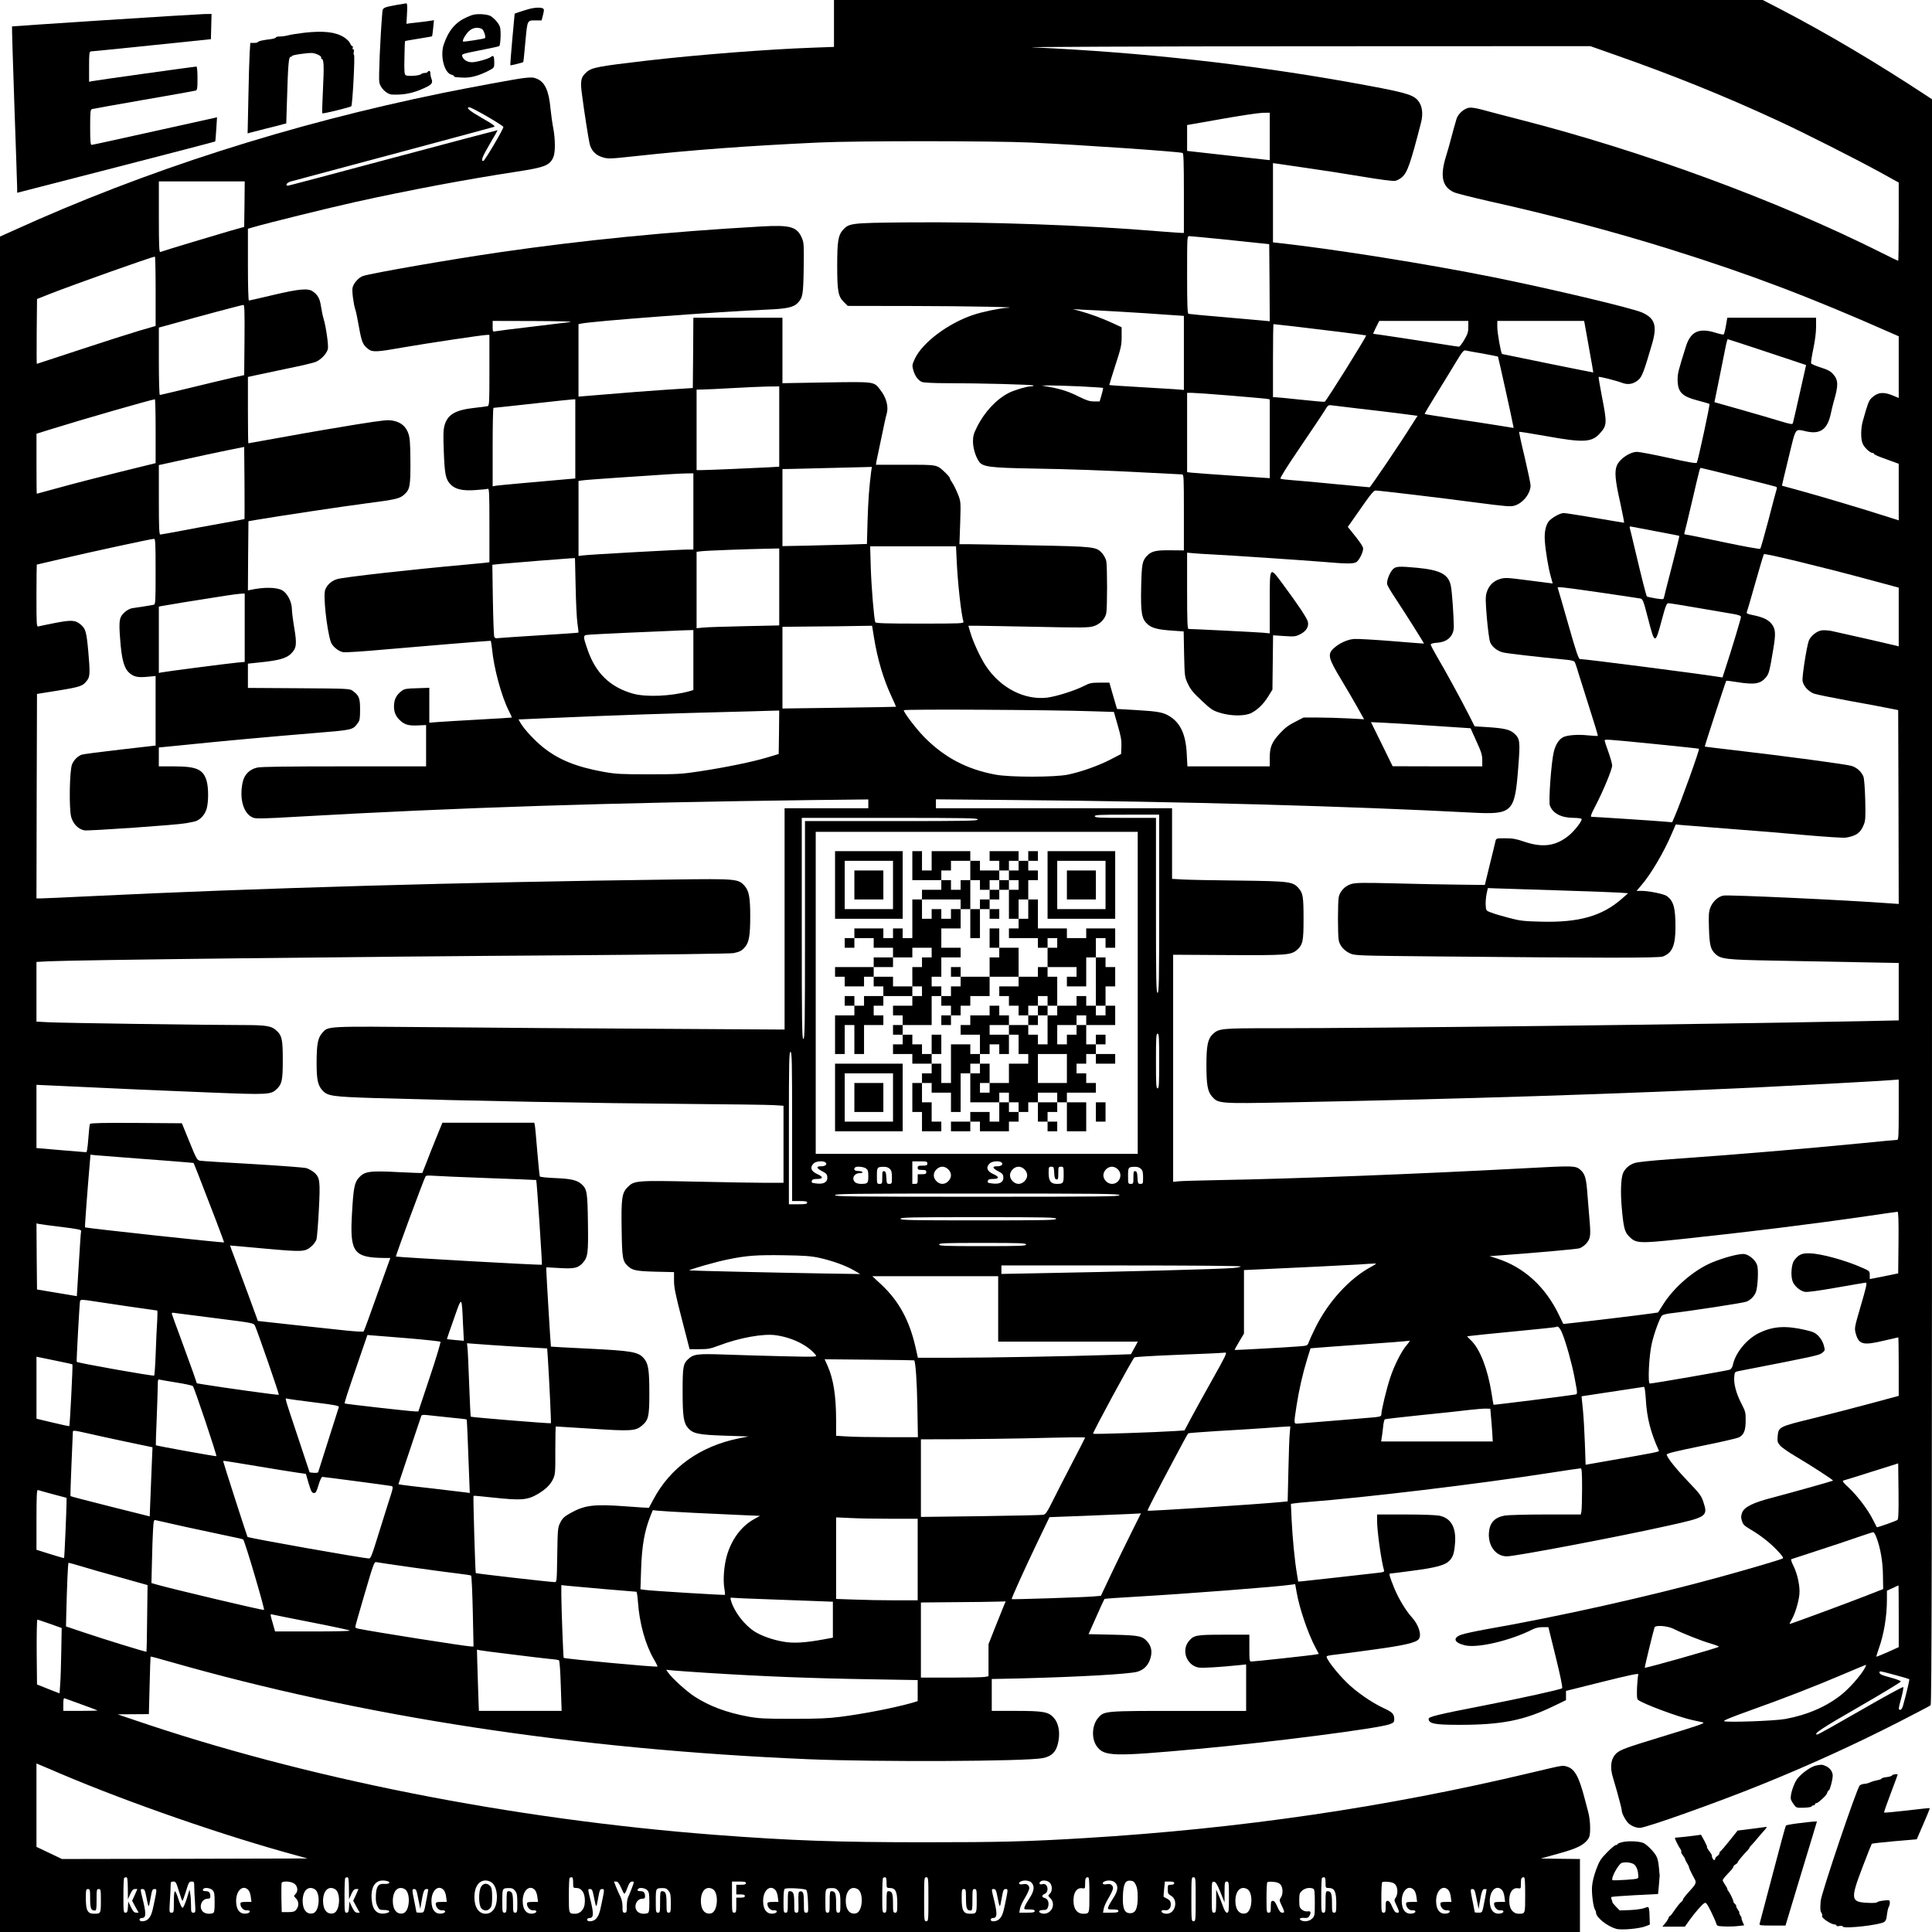 <?xml version="1.0" encoding="UTF-8"?>
<!DOCTYPE svg  PUBLIC '-//W3C//DTD SVG 20010904//EN'  'http://www.w3.org/TR/2001/REC-SVG-20010904/DTD/svg10.dtd'>
<svg width="1800pt" height="1800pt" version="1.0" viewBox="0 0 1800 1800" xmlns="http://www.w3.org/2000/svg">
<g transform="translate(0 1800) scale(.1 -.1)">
<path d="m7770 17782v-219l-192-7c-426-15-1077-66-1553-121-454-53-512-64-560-107-54-47-61-82-41-222 22-167 56-381 68-439 14-68 56-113 124-133 51-15 68-14 292 10 549 60 1055 97 1717 128 358 17 1614 16 1975 0 478-22 1375-84 1418-97 9-3 12-87 12-375v-370h-23c-12 0-101 7-197 14-703 59-1614 91-2370 84-518-5-530-7-589-73-42-48-51-108-51-330 0-236 9-286 60-337l38-38 613-1c519-1 1018-11 872-17-66-3-231-37-316-66-233-78-470-256-542-405-27-58-28-65-17-107 16-58 47-100 85-114 17-5 111-10 211-10 328 0 826-13 826-22 0-4-13-8-29-8-35 0-152-35-201-60-117-59-229-180-298-319-31-62-37-85-37-136 1-62 24-139 57-186 33-48 102-57 483-64 366-6 681-17 1114-40 151-8 283-15 293-15 17 0 18-18 18-354v-354l-122 1c-137 2-180-8-221-51-45-47-50-75-55-294-5-242 5-296 62-346 41-35 97-49 235-58l99-7 4-211c5-209 5-212 35-276 24-52 48-83 127-156 87-82 104-94 169-114 104-33 235-34 297-2 61 32 114 85 158 157l37 60 6 506 103-7c94-6 107-5 148 16 56 27 82 69 74 114-6 34-90 159-238 359-121 162-118 167-118-178v-286l-62 6c-52 5-655 35-695 35-10 0-13 78-13 356v355l53-5c28-3 106-8 172-11 181-9 846-54 1045-70 209-18 271-19 304-4 25 12 66 90 66 128 0 19-31 64-108 159l-35 43 44 62c24 35 78 111 119 170 53 75 81 107 95 107 34 0 606-68 937-112 276-36 322-40 358-29 79 23 149 112 150 188 0 17-25 136-55 264-31 127-54 234-51 236 2 2 120-17 262-42 339-61 417-57 493 31 63 71 64 93 16 338-19 99-33 182-31 184 6 6 161-33 216-54 58-22 109-13 155 27 34 30 53 81 128 339 48 166 25 235-93 288-94 42-858 223-1395 331-607 122-1475 260-1982 316l-63 7v369 369l38-5c20-3 147-21 282-41 135-19 367-55 515-80 162-27 283-43 303-39 18 3 47 19 65 35 49 43 78 125 176 506 23 87 11 166-32 212-51 55-130 75-640 167-942 168-1938 278-2947 324-98 4 1004 9 2511 10l2686 1 224-79c540-189 1021-383 1514-611 254-117 748-367 978-494l157-87v-365c0-200-2-364-5-364s-74 34-157 76c-978 490-2224 948-3388 1245-129 33-277 72-328 86-63 17-103 23-127 19-47-9-101-58-115-104-17-59-38-132-56-202-9-36-27-99-40-140-59-189-39-288 69-340 22-11 174-49 336-86 560-124 1171-286 1686-448 738-231 1297-443 2063-782l62-27v-288-287l-57 24c-88 36-140 29-196-24-26-25-35-49-81-213-20-69-21-169-2-212 14-36 69-87 92-87 8 0 14-4 14-9 0-4 28-18 63-31 34-12 86-31 115-42l52-19v-264-263l-107 34c-221 71-634 194-803 240-96 26-176 48-178 49-1 1 27 118 62 261 72 294 53 268 173 243 123-25 187 22 218 157 9 44 23 99 30 124 44 150 43 199-6 254-23 27-49 41-115 62-47 15-88 32-90 39-3 7 6 67 20 134 16 75 26 153 26 206v85h-414-413l-13-75c-7-42-17-78-21-81-5-3-38 4-75 16-155 48-233 12-277-129-69-219-77-251-77-304 0-119 37-159 186-198 59-15 108-30 111-33 6-5-107-530-118-547-5-9-77 4-262 45-141 31-273 56-294 56-67 0-162-64-189-127-23-54-16-138 30-340 23-106 40-193 37-193-4 0-126 20-271 45-146 25-276 45-290 45-31 0-95-33-132-68-34-32-52-105-45-192 6-92 33-254 55-330l18-66-220 28c-209 27-224 28-273 13-62-19-104-63-123-128-11-40-10-78 3-237 9-104 23-205 30-223 19-44 65-81 118-95 37-10 328-43 596-69 35-3 67-11 72-17s21-51 35-101c15-49 63-202 107-339 44-136 78-250 76-252s-45 0-95 5c-92 10-193 2-230-18-38-20-69-69-85-133-24-95-51-465-37-503 28-75 107-115 226-115 35 0 66-5 69-10 9-15-64-110-118-154-121-99-244-116-415-58-76 26-109 32-177 32-84 0-85 0-92-27-3-16-27-113-53-218l-46-190-249 3c-138 1-407 7-598 12-293 7-356 6-397-6-58-17-105-66-117-121-10-49-10-357 0-405 10-50 51-96 106-121 45-20 67-21 816-28 1517-15 2057-15 2096-1 88 31 119 103 119 272 0 183-17 245-81 292-26 19-167 48-237 48h-44l45 53c90 105 209 307 282 479l38 87 46-5c25-2 224-18 441-35 217-16 545-43 728-60 184-16 350-27 370-23 97 16 137 45 167 122 15 36 17 70 13 230-3 112-10 199-17 217-19 46-60 83-110 99-47 15-607 90-1096 147-148 17-271 32-272 33-3 2 195 608 200 613 3 2 48-3 101-12 163-26 217-17 268 43 29 34 35 59 69 262 26 154 22 194-21 244-32 36-82 58-173 76-48 10-57 15-52 28 4 10 40 133 80 275 40 143 76 261 79 264 9 10 549-121 989-240l267-72v-274-273l-27 7c-47 12-534 123-598 136-34 7-77 9-98 5-46-9-102-57-116-99-22-70-63-338-57-372 9-48 56-99 108-118 24-8 171-38 328-67 157-28 323-59 370-69l85-17 3-903 2-903-87 6c-402 30-1499 81-1546 72-50-9-100-55-122-112-15-39-17-69-13-193 5-157 15-197 61-240 52-47 102-53 547-61 228-5 583-11 788-15l372-7v-268-267l-332-7c-1522-30-4468-66-5514-66-470 0-489-2-547-57-44-43-57-106-57-284 0-187 11-248 52-295 58-66 66-67 695-55 1655 32 3061 77 4408 141 465 23 1085 56 1213 66l82 6v-281c0-244-2-281-15-281-8 0-151-13-318-30-565-55-1182-107-1792-150-176-13-308-26-336-36-51-16-92-54-109-98-18-50-23-174-11-311 17-195 27-233 70-276 63-64 93-65 481-24 624 66 1207 138 1737 215 149 22 277 40 282 40 8 0 11-86 9-287l-3-287-132-27-133-26v37c0 36-2 38-62 65-160 72-391 136-500 138-72 2-101-12-142-66-25-33-34-138-16-191 14-45 69-93 115-102 25-4 121 9 298 40 144 25 265 46 270 46 14 0 6-38-50-228-54-185-56-196-45-240 29-110 67-120 267-72 70 16 129 30 131 30s4-123 4-273v-272l-267-72c-148-40-389-102-538-139-310-76-315-78-323-166-4-47-1-58 23-86 14-17 81-64 148-103 136-80 350-219 345-224-4-4-407-117-571-160-177-46-256-86-276-138-11-30-12-45-2-77 10-33 22-45 74-76 98-57 190-129 257-201 46-48 59-68 49-73-21-12-327-102-594-175-647-178-1503-369-2170-485-99-18-202-40-230-50-83-30-69-74 32-99 118-29 427 44 631 148 27 14 60 21 94 21h54l69-280c43-174 65-284 59-289-12-12-390-95-754-166-398-77-490-100-490-119 1-45 55-56 285-56 397 0 605 41 883 176l112 54v43 43l340 85c258 64 339 81 334 69-4-8-9-62-12-120-3-81-1-108 9-117 45-37 379-161 504-188 44-9 89-19 100-22 25-7-25-25-400-139-311-95-369-116-404-148-53-48-65-130-32-232 10-32 26-88 36-124 9-36 23-88 31-116s14-57 14-66c0-23 36-91 62-115 28-26 70-43 106-43 57 0 717 235 1132 403 445 180 858 368 1280 583 156 80 290 150 297 156 11 8 13 1434 13 7487v7476l-53 35c-463 305-922 577-1358 804l-166 86h-4326-4327v-218zm4060-1053v-221l-37 4c-21 2-194 22-385 43l-348 39v121 120l318 56c174 31 347 57 385 58l67 1v-221zm-432-959c163-17 326-34 362-38l65-7 3-359 2-359-62 6c-35 3-202 18-373 33-170 14-316 28-322 30-10 3-13 84-13 364 0 354 0 360 20 360 11 0 154-14 318-30zm-943-675c138-8 323-20 413-27l162-11v-345-345l-87 7c-49 3-205 13-347 21-143 8-260 16-261 18-1 1 24 83 56 182 53 163 59 188 59 268v88l-82 38c-100 46-208 86-303 112l-70 19 105-6c58-2 218-11 355-19zm3225-141c0-46-6-66-37-119-21-36-43-65-50-65s-82 11-167 25c-150 24-620 95-631 95-3 0 8 27 25 60l30 60h415 415v-56zm1085 24c3-18 23-126 43-240 21-115 37-208 36-208-10 0-847 170-850 172-11 11-44 198-44 248v60h405 404l6-32zm-2717-18c235-27 676-82 680-85 7-6-370-610-386-618-4-2-104 6-222 19s-225 23-237 23l-23 1v340c0 187 2 340 5 340s85-9 183-20zm4416-240 363-121-59-262c-32-144-61-269-64-278-4-15-17-13-117 17-62 19-225 67-363 106l-251 71 49 241c26 133 53 265 59 294 6 28 13 52 16 52s168-54 367-120zm-2650-14c76-14 140-27 142-28 3-4 133-588 141-639l5-26-149 24c-81 13-267 42-412 63s-265 41-267 43c-3 2 44 82 104 178 59 96 141 229 181 296 63 105 77 122 95 118 11-3 83-16 160-29zm-3745-306c113-6 206-12 208-14s-4-31-14-65l-18-61h-52c-41 0-69 9-140 44-95 48-166 71-277 91l-71 13 80 1c44 0 172-4 284-9zm1388-85c169-14 323-28 341-30l32-6v-367-367l-342 23c-189 13-362 25-385 28l-43 5v370 369h44c24 0 183-11 353-25zm1188-120c116-13 289-34 386-46l176-23-51-80c-110-176-388-586-396-586-5 0-145 13-312 29-167 17-349 33-405 37s-106 10-113 14c-7 5 56 106 185 296 108 159 211 312 228 341 28 47 33 51 61 47 17-2 126-15 241-29zm3551-640c187-47 344-87 351-90 9-3 10-12 3-32-5-15-39-143-75-283-37-140-71-259-75-263-4-5-158 23-343 62-184 39-343 71-352 71-10 0-15 5-12 13 3 7 35 141 72 298 77 330 72 309 83 309 5 0 162-38 348-85zm-767-505c118-22 216-41 217-43 2-2-29-127-68-278-39-150-73-283-75-295-4-19-7-20-79-9-41 7-77 15-80 18-7 7-50 177-110 432-25 105-47 198-50 207-3 12 0 15 13 12 10-2 114-22 232-44zm-522-570c191-28 360-53 374-56 25-5 29-15 74-189 62-240 66-241 125-20 39 145 47 165 65 165 11 0 137-20 280-45s290-50 328-56c48-9 67-16 67-27 0-15-85-298-142-471l-30-93-37 6c-174 28-1243 166-1291 166-13 0-37 71-110 328-51 180-95 330-97 335-7 13 40 8 394-43zm503-1411c228-23 417-43 419-45 8-7-172-507-229-637l-21-48-67 6c-75 7-657 45-683 45-14 0-7 21 36 103 73 140 155 339 155 375 0 16-16 73-35 126s-35 101-35 106c0 14 8 14 460-31zm-900-1364c267-8 524-18 572-21l87-6-57-50c-185-163-401-224-752-215-164 4-198 8-300 35-63 16-137 38-165 49-50 18-50 19-53 68-2 28 2 75 8 106l12 55 81-3c45-2 300-10 567-18zm3168-5866c-19-12-189-72-192-68-1 2-18 35-37 72-46 92-143 220-224 296-55 51-64 63-49 68 11 2 129 39 264 82l245 77 3-260c2-196-1-261-10-267zm-195-165c37-98 59-225 60-354l2-125-195-76c-183-71-665-249-676-249-3 0 6 19 20 43 30 52 61 153 70 228 9 71-16 193-55 270-16 32-25 60-21 62s108 36 232 76 293 96 375 125c83 29 154 52 160 51 5-1 18-24 28-51zm207-732v-288l-102-46c-57-25-104-44-106-43-2 2 8 35 22 75 48 132 76 302 76 457v83l53 24c28 14 53 25 55 25 1 1 2-129 2-287zm-2099-117c83-42 261-113 349-138 45-13 79-27 74-30-26-15-683-201-690-195-3 4 77 333 91 376 8 23 120 15 176-13zm1779-373c-37-65-137-178-209-237-141-114-321-192-526-230-95-18-538-34-572-21-12 5 66 37 242 100 327 117 602 224 865 336 113 48 209 88 213 89 5 0-1-16-13-37zm284-57c71-19 131-37 134-39 4-5-21-114-59-251-6-20-16-35-24-35-20 0-19 10 10 115 13 49 21 93 17 97s-183-93-397-217c-215-124-396-225-402-225-48 0 34 55 382 255 217 125 395 233 395 239s-44 23-97 37c-71 18-99 30-101 42-4 22-8 22 142-18z"/>
<path d="m3700 17955c-130-24-135-26-138-71-19-222-36-616-28-652 11-54 71-111 119-113 110-5 198 13 301 61 69 31 81 47 66 86-6 14-10 36-10 50 0 24-14 32-25 14-3-5-16-10-29-10-12 0-27-5-33-11-15-15-125-22-143-10-12 9-15 36-12 162 1 84 4 154 6 156s58 12 126 23c67 10 123 20 125 22 2 1 7 36 11 77l7 73-29-5c-16-3-56-8-89-12-33-3-78-8-99-11l-39-6 5 96c4 67 2 96-6 95-6-1-45-7-86-14z"/>
<path d="m4925 17915c-27-8-68-20-90-28l-40-14-22-239c-12-131-20-240-18-242 3-3 115 24 120 30 2 2 11 87 20 190 20 210 14 198 106 198h45l13 51c11 43 11 53 0 60-20 12-76 10-134-6z"/>
<path d="m975 17812c-473-31-861-57-863-58s8-332 22-736c14-403 26-751 26-774v-40l921 237c507 131 923 239 924 241 2 2 6 53 10 114l7 111-578-128c-318-71-584-129-591-129-10 0-13 37-13 164 0 148 2 165 18 170 9 3 226 41 482 86 256 44 473 83 483 86 15 5 17 19 17 115 0 65-4 109-10 109-14 0-940-129-972-136l-28-6v141c0 127 2 141 18 142 9 0 265 26 567 57l550 57 3 118 3 117-68-1c-37-1-455-26-928-57z"/>
<path d="m4352 17841c-109-48-172-123-218-256-35-106 5-264 72-281 13-3 24-9 24-13 0-9 6-10 80-14s152 17 250 68c44 24 45 24 45 75 0 55-8 69-29 51-22-19-137-51-180-51-44 1-79 23-90 57-6 19 3 22 164 54 94 18 175 36 181 39 12 8 18 136 8 175-9 34-50 82-89 106-14 8-53 16-90 17-52 1-78-4-128-27zm138-111c17-9 39-75 28-85-6-7-199-37-204-32-9 9 20 62 53 95 34 34 84 43 123 22z"/>
<path d="m2835 17695c-60-7-128-18-150-24s-57-11-77-11c-21 0-38-4-38-9s-19-11-42-15c-82-10-118-18-124-27-3-5-20-9-38-9h-34l-6-92c-3-51-9-241-12-422l-7-329 24 7c13 3 78 20 144 37 66 16 136 34 156 40l36 9 7 223c9 319 16 397 32 397 8 0 14 4 14 8 0 10 150 31 190 28 38-4 87-29 83-43-3-7 0-13 5-13 19 0 22-67 11-282-6-121-9-221-6-224 6-6 259 56 270 66s36 474 25 478c-4 2-5 15-2 28 4 14 2 24-5 24-6 0-8 7-5 15 4 8 2 15-4 15-5 0-15 12-21 28-7 15-31 39-55 54-78 50-189 63-371 43z"/>
<path d="m4880 17273c-71-8-492-86-754-139-1425-291-2775-723-4008-1285l-118-53v-7898-7898h7360 7360v340 340l-182 2-183 3 164 45c170 47 234 78 275 133 17 24 21 43 21 110 0 47-8 109-18 145-9 34-24 90-33 125-53 204-93 277-165 298-43 13-26 16-334-57-1356-323-2708-521-4155-609-545-33-804-39-1500-39-804 0-1236 15-1945 69-1901 146-3833 529-5425 1074l-145 49 292 2 7 267c3 147 8 268 9 269 2 2 81-19 177-47 1797-514 3783-817 5945-909 636-27 2033-21 2190 10 89 18 131 64 147 162 15 86-1 165-44 214-49 55-97 64-355 64h-223v148 149l278 6c539 14 1005 40 1079 62 62 18 104 63 122 128 17 58 8 107-26 148-49 57-75 63-325 69l-226 5 72 162c39 89 74 164 76 166 3 3 136 12 295 21 466 27 1326 93 1446 112l36 5 13-73c26-152 106-386 174-514l33-63-26-5c-31-7-575-66-602-66-18 0-19 9-19 125v125h-235c-260 0-281-4-328-59-73-87-22-226 90-247 33-6 193 3 386 23l57 6v-217-216h-623c-696 0-699 0-755-64-59-67-65-194-14-265 70-96 148-98 947-25 677 62 1675 190 1783 230 36 14 42 20 42 45 0 49-16 67-97 104-113 52-257 152-346 240-100 98-204 236-185 245 7 4 42 11 78 14 36 4 196 25 355 47 287 39 395 64 423 97 30 38 0 134-64 204-58 64-124 175-164 272-45 112-52 136-37 136 7 0 100 11 207 26 218 28 304 52 343 92 35 37 45 68 53 160 13 150-36 238-146 261-30 6-161 11-315 11h-265v-58c0-99 40-380 65-463 4-13-6-17-52-22-32-4-195-22-363-41s-323-36-345-38l-40-3-12 74c-21 124-41 337-49 498l-7 152 34 5c19 3 68 8 109 11 555 43 1587 167 2252 270 160 25 297 45 305 45 10 0 13-37 13-184 0-101-3-198-6-215l-6-31h-328c-180 0-352-5-381-10-95-18-140-67-147-160-9-123 65-220 167-220 79 0 1025 179 1500 285 366 81 376 87 330 225-19 56-35 77-143 189-111 117-191 216-198 249-2 10 79 30 317 79 176 35 335 72 353 80 49 23 66 64 66 158 1 75-2 85-42 163-47 91-71 183-64 249 4 42 4 42 56 52 694 135 734 144 762 166 28 23 29 23 16 71-8 31-27 63-49 86-31 32-49 40-122 57-187 43-305 35-436-30-113-56-219-186-241-299-4-19-16-35-28-41-20-8-715-129-745-129-20 0-8 257 18 371 21 95 75 242 96 263 8 7 42 16 77 20 183 21 681 97 710 109 40 17 73 51 88 91 17 47 25 207 11 249-15 46-70 94-116 103-42 8-188-30-304-78-168-70-353-229-455-390l-48-76-77-11c-81-12-606-75-731-88l-75-8-37 77c-127 268-328 452-581 533l-69 22 99 7c310 22 712 58 739 66 17 6 42 23 57 38 44 47 49 74 38 207-6 66-15 182-21 257-10 144-22 189-61 225-49 44-54 44-537 18-971-52-2118-97-2857-110-170-3-331-8-357-11l-48-5v1058 1058l506-3c556-3 592 0 649 49 53 47 60 81 60 284 0 210-5 243-46 290-54 61-82 65-554 71-231 2-466 7-522 10l-103 6v329 329h-1100-1100v42 41l763-7c1520-13 3096-57 4236-117 373-19 394 1 426 417 20 249 17 273-40 323-40 35-95 47-253 57l-113 7-51 101c-65 129-224 422-300 549-32 55-58 105-58 112 0 8 20 14 60 17 98 7 155 63 155 151-1 98-16 322-27 375-20 110-96 151-313 172-173 16-202 14-229-15-31-33-59-110-52-139 3-13 38-73 78-132 90-136 268-418 265-420-1-1-135 10-297 23s-320 22-351 20c-63-3-145-41-196-90-56-53-46-92 72-287 45-74 111-188 148-253l66-118-147 8c-81 4-208 8-282 8h-135l-78-40c-57-28-96-57-139-104-78-83-98-130-98-232v-79h-384-383l-6 113c-8 180-57 289-157 352-60 38-106 47-304 59l-189 11-36 123-35 122h-88c-79 0-95-3-149-31-87-44-252-96-339-108-212-27-438 88-575 295-49 73-118 222-143 307l-20 67h86c48 0 299-5 557-10 408-9 477-8 521 5 61 18 109 66 121 122 10 49 10 437 0 486-4 20-21 53-38 72-54 61-68 63-644 74-286 6-557 11-603 11h-83l7 198c6 196 6 197-20 265-15 38-38 85-51 105-14 20-25 41-25 47s-19 29-42 51c-82 77-66 74-372 74h-275l5 33c3 17 19 93 35 167s34 160 40 190 15 68 20 84c20 66-3 153-61 226-60 76-44 74-502 67l-408-7v305 305h-415-415l-2-327-3-328-265-17c-146-10-385-28-532-41l-268-22v337 338l23 5c103 23 1276 111 1742 131 172 7 239 21 277 61 47 50 52 73 56 321 3 201 2 239-13 275-46 115-104 133-385 117-865-49-1654-127-2440-241-453-66-1183-193-1267-220-40-13-89-67-98-109-7-31 8-151 26-205 6-16 21-90 34-164 25-139 36-166 89-205 37-28 80-26 326 18 213 37 738 116 778 116h22v-329c0-305-1-330-17-335-10-2-65-10-123-16-175-19-248-61-277-159-13-46-14-86-8-249 8-210 17-257 62-304 44-46 110-62 230-54 57 4 110 9 118 12 13 5 15-36 15-339v-345l-47-6c-27-3-102-10-168-16-511-46-1149-117-1206-136-51-16-92-53-109-99-20-51 14-364 51-482 13-42 69-90 115-99 20-4 192 7 388 25 283 25 962 81 987 81 3 0 9-33 13-72 17-182 87-442 157-581 17-32 29-60 27-62-2-1-140-10-308-19s-340-20-382-23l-78-6v162 163l-114-4c-97-2-119-6-142-24-45-33-67-70-72-122-6-67 11-114 58-156 44-40 81-49 174-44l66 3v-192-193h-760c-528 0-775-3-812-11-73-16-121-64-137-137-34-159 10-301 103-332 25-8 121-6 387 10 1522 87 2936 132 4812 156l527 6v-41-41h-390-390v-1031-1031l-1162 7c-640 3-1581 10-2092 15-1031 9-997 11-1054-54-41-46-52-108-52-280 0-159 12-211 58-259s97-55 472-67c954-28 2032-48 2930-55 388-3 747-8 798-11l92-6v-359-359h-162c-90 0-383 5-651 11-557 12-578 10-638-50-55-54-62-105-57-400 4-264 9-292 59-338 43-39 78-46 257-51l172-4v-77c-1-62 12-126 72-358l73-283h92c80 0 102 4 181 34 189 72 413 113 531 96 154-22 299-94 371-184 14-18 7-19-295-12-171 4-417 11-549 16-258 9-293 5-345-43-46-43-51-72-51-296 0-239 9-298 52-347 45-51 98-62 348-70l215-7-92-18c-362-74-639-272-798-574-20-38-38-71-39-73-2-1-99 5-217 14-296 22-382 11-514-63-59-33-74-48-95-89-23-47-24-57-28-301-4-251-4-253-25-253-37 0-729 79-734 84s-26 717-21 720c2 2 77-5 168-15 280-30 333-26 435 34 71 43 114 85 138 137 20 42 22 61 21 268 0 122 2 222 5 222s154-9 335-21c362-24 408-21 466 28 62 52 70 85 70 299 0 222-9 281-52 330-52 59-112 69-513 89-192 9-351 18-352 19-2 2-43 677-43 713v26l124-7c135-8 171 0 213 45 51 57 55 88 51 376-4 287-9 314-59 360-42 38-97 51-243 57-77 3-142 10-146 15-3 6-14 111-24 233-10 123-20 233-23 246l-5 22h-428-428l-60-147c-33-82-75-186-92-233-18-47-34-86-35-88-2-2-104 2-228 8-264 14-311 7-365-54-39-45-49-95-62-326-22-368 13-417 301-420h56l-122-339c-66-187-123-343-127-346-4-4-78 0-165 9-211 22-818 88-820 89 0 1-40 108-87 238-48 129-106 287-130 350s-43 114-42 115c0 0 147-12 325-29 359-32 373-31 436 24 18 16 38 44 44 62 5 18 15 141 22 274 14 273 10 302-44 350-18 15-50 33-72 40-22 6-247 23-500 38-253 14-473 28-490 31-28 5-34 14-100 177l-70 172-424 3c-310 2-427-1-432-9-4-6-10-58-14-116-4-57-10-114-13-126l-7-22-232 19-233 20v294 295l132-6c668-32 1086-50 1497-66 532-21 555-20 611 34 47 45 55 83 55 270 0 186-8 225-53 268-52 50-94 57-331 57-318 0-1668 19-1799 26l-112 6v278 278l113 6c240 12 2842 43 4857 56 844 6 1495 15 1523 20 60 12 79 22 110 59 36 43 47 110 47 281 0 178-11 239-52 286-58 66-74 68-668 60-1963-25-3880-80-5440-156-223-11-424-20-448-20h-42l2 952 3 953 200 32c208 34 228 41 269 97 25 33 26 76 8 276-16 172-24 201-67 239-52 45-87 47-243 17-75-15-145-29-154-32-17-5-18 13-18 285 0 160 2 291 3 291 2 0 108 25 236 55 255 60 831 185 856 185 13 0 15-38 15-304 0-282-1-305-17-310-10-2-52-10-93-16s-90-13-108-16-48-18-67-35c-54-47-59-77-45-257 14-188 36-267 85-311 43-37 79-45 171-36l74 7v-324-324l-331-38c-183-21-344-42-358-47-37-14-71-48-89-89-24-54-30-417-8-493 19-65 66-112 122-123 39-7 870 51 944 66 25 5 60 12 78 15 51 10 99 59 117 118 19 65 19 199 0 263-31 106-94 134-301 134h-144v88 88l223 22c368 38 842 81 1210 111 377 31 373 29 421 95 18 23 21 42 21 126 0 107-9 130-69 174-27 20-41 21-502 24l-474 3v113 113l113 12c177 18 245 38 289 81 51 51 56 87 29 245-12 72-21 146-21 166 0 71-42 153-92 180-54 29-171 30-296 3l-22-4 2 322 3 322 75 13c200 34 811 126 1020 153 278 36 313 44 356 82 53 47 59 79 58 309-1 164-5 217-18 257-23 68-68 107-141 122-50 10-83 7-348-35-160-26-451-75-645-111-194-35-355-64-358-64-2 0-4 139-4 309v309l73 16c39 9 171 37 292 62 121 24 239 52 263 61 50 19 107 78 117 122 7 34-17 206-40 281-8 25-18 76-24 115-11 72-28 105-75 139-44 33-129 25-374-33-118-28-218-51-223-51s-9 141-9 334v335l56 16c134 39 701 179 949 234 487 108 1035 211 1495 281 268 41 313 59 346 137 19 43 18 169-1 268-9 44-20 127-26 184-15 165-52 246-126 277-32 14-52 15-123 7zm-340-359c83-48 150-91 150-97 0-21-175-317-187-317-25 0-11 37 61 160 41 69 73 126 72 127s-438-114-972-257c-533-143-975-260-981-260-30 0-10 30 25 39 541 144 1882 504 1895 509 15 6-10 24-112 82-120 69-156 100-116 100 9 0 83-39 165-86zm-2262-816-3-212-135-38c-121-35-617-184-647-196-10-3-13 66-13 327v331h400 400l-2-212zm-828-811v-324l-162-47c-90-27-338-106-552-177s-391-129-393-129-2 136-1 302l3 302 110 44c229 90 958 349 988 351 4 1 7-144 7-322zm828-454-3-328-105-23c-58-13-233-55-389-93s-288-69-292-69c-5 0-9 141-9 314v314l153 42c224 63 620 169 635 169 10 1 12-68 10-326zm3032 166c-30-4-194-24-365-44-170-20-320-39-332-42-22-5-23-2-23 46v51l388-1c247-1 367-4 332-10zm1950-973v-374l-102-6c-143-8-574-26-625-26h-43v375 375l53 1c28 0 153 6 277 13s273 14 333 15l107 1v-374zm-5810-44v-297l-337-83c-186-46-435-110-553-143-118-32-216-59-217-59-2 0-3 126-3 280v279l128 40c294 92 942 278 975 281 4 0 7-134 7-298zm3910-71v-369l-72-6c-311-27-639-57-665-61l-33-6v366c0 201 3 365 8 365 6 0 129 13 637 69 44 4 90 9 103 10l22 1v-369zm-3082-747c-2-1-95-19-208-39s-286-52-385-71-185-34-192-34c-10 0-13 70-13 324v323l238 52c130 29 309 67 397 85l160 32 3-334c1-184 1-336 0-338zm5838 439c-18-144-27-260-33-454l-6-217-181-6c-100-3-277-7-393-10l-213-4v359 359l78 1c67 1 489 12 686 17l69 2-7-47zm-1656-368v-355h-47c-81 0-930-47-985-55l-38-5v349 350l33 5c17 3 169 15 337 26 487 33 551 37 628 39l72 1v-355zm2454-472c10-205 41-482 62-555 5-17-19-18-406-18-319 0-412 3-415 13-12 32-36 323-42 505l-6 202h400 400l7-147zm-1654-231v-359l-322-7c-178-4-351-9-385-13l-63-6v356 356l43 5c42 6 449 21 630 24l97 2v-358zm-1897 6c3-145 10-300 17-346s11-85 9-86c-2-2-164-13-359-25s-369-24-386-26c-24-4-33-1-39 12-4 10-10 165-13 345l-5 326 64 7c80 8 633 52 675 54l31 1 6-262zm-3083-387v-318l-68-6c-85-8-679-85-709-92l-23-5v309 309l23 5c21 5 320 54 592 96 66 11 135 19 153 20l32 1v-319zm5863-92c33-202 88-388 163-548 24-52 43-95 42-96-2-1-240-5-530-9l-528-7v380 381l283 3c155 1 343 3 417 5l135 2 18-111zm-1683-209v-279l-37-11c-172-47-403-57-528-22-212 61-346 191-421 410-40 115-41 130-11 136 12 3 186 12 387 21 201 8 390 17 420 18 30 2 85 4 123 5l67 2v-280zm3726-477 192-6 36-126c30-103 36-139 34-196l-3-70-98-51c-110-57-269-114-397-141-119-25-541-26-676 0-269 50-478 161-666 353-75 77-188 226-188 247 0 11 1381 4 1766-10zm-2928-195-3-203-110-33c-133-40-385-92-630-129-164-25-205-27-470-27-258 0-304 2-417 22-260 47-423 113-570 231-79 64-175 167-210 228l-17 30 272 12c697 30 1015 41 1907 64 52 2 130 4 173 5l77 2-2-202zm6125 58 318-21 54-120c46-100 55-130 55-177v-58h-417l-418 1-101 206-101 205 146-7c80-4 289-17 464-29zm-2583-1656c0-731-2-830-15-830s-15 97-15 815v815h-285c-247 0-285 2-285 15s40 15 300 15h300v-830zm-1690 785c0-13-96-15-805-15h-805v-1015c0-896-2-1015-15-1015s-15 121-15 1030v1030h820c722 0 820-2 820-15zm1490-1615v-1500h-1500-1500v1500 1500h1500 1500v-1500zm200-635c0-220-2-255-15-255s-15 35-15 255 2 255 15 255 15-35 15-255zm-3420-610v-695h70c56 0 70-3 70-15s-16-15-85-15h-85v710c0 624 2 710 15 710s15-84 15-695zm-6080-300c190-14 381-29 425-33l79-7 44-110c115-294 242-628 240-630-7-6-1287 133-1296 140-3 3 26 387 45 604l6 73 56-6c31-3 211-17 401-31zm6388-33c25-16 3-39-36-38-51 1-47-18 8-46 37-19 46-28 48-55 4-44-31-67-94-60-51 5-57 8-49 29 4 10 19 14 47 14 58-1 60 20 5 44-61 27-74 63-37 100 21 21 83 27 108 12zm952-12c0-17-7-20-45-20s-45-3-45-20 7-20 40-20 40-3 40-20-7-20-40-20h-40v-45c0-41-2-45-25-45h-25v105 105h70c63 0 70-2 70-20zm688 12c25-16 3-39-36-38-51 1-47-18 8-46 37-19 46-28 48-55 4-44-31-67-94-60-51 5-57 8-49 29 4 10 19 14 47 14 58-1 60 20 5 44-61 27-74 63-37 100 21 21 83 27 108 12zm-1260-58c18-13 22-25 22-73 0-66-5-71-70-71-22 0-45 7-54 16-35 34-8 84 45 84 18 0 28 4 24 10-3 6-22 10-41 10-32 0-45 16-27 33 12 13 79 7 101-9zm222-4c16-16 20-33 20-80 0-57-1-60-25-60-22 0-24 4-27 57-2 46-7 59-20 61-16 3-18-5-18-57 0-58-1-61-25-61s-25 2-25 74c0 81 2 84 63 85 24 1 44-6 57-19zm545-5c16-15 25-36 25-55s-9-40-25-55c-15-16-36-25-55-25s-40 9-55 25c-16 15-25 36-25 55s9 40 25 55c15 16 36 25 55 25s40-9 55-25zm710 0c16-15 25-36 25-55s-9-40-25-55c-15-16-36-25-55-25s-40 9-55 25c-16 15-25 36-25 55s9 40 25 55c15 16 36 25 55 25s40-9 55-25zm277-32c2-46 7-59 21-61 15-3 17 5 17 57 0 58 1 61 25 61s25-2 25-74c0-81-4-86-66-86-53 0-74 28-74 100 0 57 1 60 25 60 22 0 24-4 27-57zm593 32c50-49 15-135-55-135-41 0-80 39-80 80s39 80 80 80c19 0 40-9 55-25zm215 5c16-16 20-33 20-80 0-57-1-60-25-60-22 0-24 4-27 57-2 46-7 59-20 61-16 3-18-5-18-57 0-58-1-61-25-61s-25 2-25 74c0 81 2 84 63 85 24 1 44-6 57-19zm-6085-86c248-9 451-17 451-18 5-4 57-786 53-789-7-6-1336 69-1360 76-6 2 260 721 276 747 5 8 28 9 69 6 33-3 264-13 511-22zm5885-159c0-13-154-15-1325-15s-1325 2-1325 15 154 15 1325 15 1325-2 1325-15zm-590-220c0-13-87-15-725-15s-725 2-725 15 87 15 725 15 725-2 725-15zm-9268-76c157-20 187-26 184-39-3-8-12-148-22-311l-18-295-185 31-186 31-3 308-2 308 22-5c13-3 107-16 210-28zm8988-164c0-13-52-15-405-15s-405 2-405 15 52 15 405 15 405-2 405-15zm-1927-124c121-27 244-71 322-116l60-35-330 5c-482 8-1259 26-1262 29-7 7 252 81 358 102 175 36 269 43 524 39 187-3 248-7 328-24zm5139-85c-202-110-400-327-520-573-27-55-54-114-60-131-10-29-13-30-89-36-112-9-597-36-600-33-1 2 18 36 42 77l45 75v296 296l153 7c320 14 797 38 917 45 69 5 136 9 150 9 18 1 7-8-38-32zm-1212 5c0-5-33-12-72-15-141-11-1014-34-1890-50l-268-5v40 39h1115c667 0 1115-4 1115-9zm-2260-396v-305h651 650l-32-59-32-58-201-7c-355-12-1131-26-1462-26h-322l-22 98c-58 253-155 430-318 583l-85 79h587 586v-305zm-4986-143 8-154-79 7c-43 4-79 8-79 9-1 0 28 85 65 189 76 217 73 219 85-51zm-3431 213c93-15 573-85 582-85 3 0 3-42 0-92-4-51-10-186-14-301-4-114-11-210-14-213-8-8-711 117-722 128-4 4 26 549 31 566 4 16 24 15 137-3zm1146-159c325-41 334-43 346-66 21-43 228-640 223-645-4-5-514 66-698 96l-66 11-33 97c-19 53-70 193-113 311-44 118-82 223-85 234-6 17-2 18 43 11 27-4 199-26 383-49zm12527-141c35-84 89-280 113-405 32-171 32-158-3-164-56-10-748-97-751-94-1 2-10 52-19 112-35 218-105 402-186 483l-42 42 34 5c18 3 204 22 413 42s382 38 385 41c14 13 35-9 56-62zm-10736-45c151-13 279-27 284-31 4-4-40-152-99-328l-107-321h-28c-42 0-652 69-658 74-5 5 17 73 131 405l80 233 61-5c34-2 185-15 336-27zm9286-62c-49-56-118-194-155-308-33-100-81-300-81-336 0-19-8-22-57-28-46-5-490-41-715-59-46-3-45-10-18 168 23 148 57 297 100 437l30 96 73 6c39 4 205 15 367 27 259 18 458 33 483 38 5 0-7-18-27-41zm-8149-23 141-8 7-101c13-200 31-591 28-596-4-5-741 55-747 61-2 2-9 141-15 309s-13 321-16 340l-4 35 232-17c128-9 296-19 374-23zm6339-297c-78-139-169-303-201-364l-59-111-91-6c-185-12-755-31-761-25-7 7 361 686 385 711 5 5 172 15 372 23 327 13 403 16 475 22 19 2 1-35-120-250zm-10768 173c78-16 145-30 147-33 5-4-24-570-29-575-2-2-71 13-155 33l-151 36v289 289l23-5c12-3 86-18 165-34zm7989 5c13-11 26-193 30-428l5-288h-283c-156 0-328 3-381 7l-98 6v141c0 232-25 389-80 512l-27 60 416-4c229-2 417-5 418-6zm-6872-207c77-12 145-27 152-33 13-12 226-647 219-653-4-4-557 96-564 102-1 1 2 112 8 246 5 134 10 272 10 307 0 56 2 63 18 58 9-2 80-15 157-27zm13689-156c9-172 46-314 122-479 5-10-30-17-467-93l-216-38-7 201c-4 111-12 254-19 319-7 64-12 117-12 118 0 0 564 86 581 88 7 1 13-41 18-116zm-12404-29c194-24 230-31 227-44-3-8-46-145-97-305-50-159-93-295-95-300-1-6-20-9-41-7l-39 4-110 331c-132 397-122 361-97 355 11-3 124-18 252-34zm10961-129c4-38 9-107 12-152l5-83h-520-520l5 33c3 17 9 62 13 100 3 37 11 70 16 73 5 4 159 21 341 40 183 18 384 40 447 48 63 7 133 13 155 12l40-1 6-70zm-9706-11c88-8 161-17 163-19 3-3 11-200 25-582l4-103-36 5c-20 3-155 19-301 36-146 16-279 32-296 35l-32 6 104 311c57 172 106 318 109 325 4 10 18 12 53 8 26-3 119-13 207-22zm7832-141c-4-32-10-189-13-349l-7-292-61-6c-212-21-1237-87-1244-81-2 2 25 59 61 127 35 68 119 228 187 355 67 128 126 235 131 239 6 3 126 12 267 21 141 8 338 20 437 27 99 8 195 14 214 15l33 1-5-57zm-10844-85 248-52-7-165c-3-91-9-236-13-322l-6-157-367 92c-202 51-369 94-371 97-2 2 2 135 9 294 7 160 13 297 13 306 1 14 17 12 124-12 67-16 234-52 370-81zm8937 38c0-2-51-102-114-223-63-120-144-279-182-355-57-115-72-137-94-141-14-3-277-9-583-13l-557-7v361 362l338 1c185 1 468 5 627 8 404 10 565 12 565 7zm-7721-265c163-27 333-55 378-61l83-12 26-89c23-76 30-89 49-89 18 0 24 12 43 75 12 41 28 75 35 75 15 0 614-79 643-85 21-5 20-10-36-182-31-98-78-249-105-335-38-124-52-158-66-158-50 0-1123 190-1133 201-4 5-226 694-226 703s-13 10 309-43zm-1897-262 128-34v-45c-1-82-19-513-23-516-1-2-60 15-130 37l-127 40v281c0 220 3 279 13 276 6-3 69-20 139-39zm5973-174c160-8 363-17 453-21l163-7-56-31c-120-67-211-191-254-344-26-93-35-220-23-297 6-33 8-62 6-64-4-4-681 37-743 46l-44 6 6 181c7 222 31 361 88 504l21 52 47-5c25-3 177-12 336-20zm4072-192c-52-104-136-276-187-384l-93-197-71-6c-93-8-756-29-760-25-5 5 120 281 246 544l106 220 323 12c178 7 353 14 389 16 36 1 82 4 103 5l37 2-93-187zm-2239 137h252v-380-380h-207c-115 0-286 3-380 7l-173 6v380 380l128-6c70-4 241-7 380-7zm-6568-76c140-30 317-68 393-84 76-15 140-30 143-33 16-16 205-657 194-657-30 0-861 197-993 235l-56 16 5 202c2 111 7 244 10 295 6 90 7 94 28 88 11-3 136-31 276-62zm2115-378c176-25 368-50 427-57s112-15 117-18 12-153 16-333l7-328h-21c-45 0-926 139-1053 166-16 3-28 10-28 16s39 146 88 310c80 274 89 298 107 294 11-3 164-25 340-50zm-3094 13c57-18 221-65 364-104l260-73-4-308c-1-170-5-311-6-313-5-4-382 112-590 182l-160 54 2 89c7 295 16 504 22 504 4 0 54-14 112-31zm4877-214c162-14 297-25 301-25 5 0 11-44 15-97 14-199 69-394 146-528 22-37 38-70 36-72-8-8-865 72-874 81-4 5-21 449-22 580v98l53-6c28-3 184-17 345-31zm1492-94c151-6 357-13 458-17l182-7v-167-168l-87-16c-174-32-281-38-376-21-102 18-203 54-269 96-94 61-188 184-217 285-8 28-7 31 13 28 11-2 145-8 296-13zm2234-58c-9-21-45-111-80-199l-64-162v-149-150l-37-7c-21-3-163-6-315-6h-278v350 350l323 3c177 1 355 3 395 5l72 2-16-37zm-6447-159c194-38 353-72 353-76 0-5-157-8-348-8h-349l-21 74c-26 90-26 89-4 84 9-3 176-36 369-74zm-2441-13 109-39-4-219c-2-120-6-257-10-304l-6-86-105 41-105 42-3 302c-1 166 2 302 6 302 5 0 58-18 118-39zm4304-285c151-19 309-38 351-42 43-3 81-9 87-13 6-3 13-102 17-238l8-233h-386-385l-6 163c-3 89-7 217-9 285l-3 123 25-6c14-3 150-21 301-39zm1805-171c550-35 990-52 1563-61l412-7v-98-98l-52-16c-167-47-450-103-673-131-108-14-209-18-440-18-264 0-314 3-415 21-203 38-360 97-498 186-73 47-208 169-244 220l-21 30 69-7c38-3 173-13 299-21zm-5815-295c80-29 147-54 149-56s-68-4-157-4h-162v61c0 45 3 60 13 56 6-2 77-28 157-57zm-187-649c637-270 1520-576 2187-757l105-29-1144-3-1144-2-119 57-118 56v389 388l33-14c17-7 108-45 200-85zm618-1063 1-103 21 47c17 36 27 48 44 48h23l-24-55-25-54 30-56 31-55h-24c-18 1-29 13-48 52l-25 52-3-52c-3-44-6-52-23-52-18 0-19 8-19 158 0 87 3 162 7 165 3 4 12 7 20 7 10 0 13-24 14-102zm2060 0 1-103 21 47c17 36 27 48 44 48h23l-24-55-25-54 30-56 31-55h-24c-18 1-29 13-48 52l-25 52-3-52c-3-44-6-52-23-52-18 0-19 8-19 158 0 87 3 162 7 165 3 4 12 7 20 7 10 0 13-24 14-102zm2089 52c0-49 1-50 30-50 57 0 89-63 77-153-7-50-44-87-87-87-61 0-60-2-60 169 0 87 3 161 7 164 3 4 12 7 20 7 9 0 13-15 13-50zm2920 0c0-48 1-50 28-50 56 0 72-32 72-144 0-79-2-86-20-86s-20 7-20 88c0 91-8 112-42 112-16 0-18-10-18-100 0-93-1-100-20-100s-20 7-20 158c0 87 3 162 7 165 3 4 12 7 20 7 9 0 13-15 13-50zm390-155c0-198-1-205-20-205s-20 7-20 205 1 205 20 205 20-7 20-205zm1500 41c0-179 1-176-60-176-48 0-82 38-87 97-9 92 26 151 83 140 23-4 24-1 24 43 0 49 5 60 27 60 10 0 13-34 13-164zm990-41c0-198-1-205-20-205s-20 7-20 205 1 205 20 205 20-7 20-205zm1210 155c0-48 1-50 28-50 56 0 72-32 72-144 0-79-2-86-20-86s-20 7-20 88c0 91-8 112-42 112-16 0-18-10-18-100 0-93-1-100-20-100s-20 7-20 158c0 87 3 162 7 165 3 4 12 7 20 7 9 0 13-15 13-50zm1860-114c0-179 1-176-60-176-48 0-82 38-87 97-9 92 26 151 83 140 23-4 24-1 24 43 0 49 5 60 27 60 10 0 13-34 13-164zm-10602 128c37-10 19-29-24-26-58 5-78-21-82-106-2-50 2-76 15-102 16-32 22-35 62-35 56 0 66-21 15-31-80-15-123 28-131 128-11 133 45 198 145 172zm975-14c29-23 47-74 47-135 0-95-41-155-105-155s-105 60-105 155 41 155 105 155c18 0 44-9 58-20zm5027 0c32-32 26-79-19-146-21-33-42-69-45-81-7-22-5-23 43-23 39 0 51-4 51-15 0-12-15-15-71-15h-72l6 36c3 20 24 66 47 103 22 37 40 77 40 88 0 30-24 46-59 38-34-7-50 9-24 24 30 17 81 13 103-9zm170 0c26-26 26-81 1-104-18-17-18-18 5-41 33-33 33-87-1-120-25-26-68-32-95-15-20 13-4 25 33 25 25 0 33 6 41 26 13 39 0 78-29 85-31 8-32 26-2 39 45 20 29 103-18 91-27-7-38 3-24 21 17 19 66 16 89-7zm610 0c32-32 26-79-19-146-21-33-42-69-45-81-7-22-5-23 43-23 39 0 51-4 51-15 0-12-15-15-71-15h-72l6 36c3 20 24 66 47 103 22 37 40 77 40 88 0 30-24 46-59 38-34-7-50 9-24 24 30 17 81 13 103-9zm192-20c13-25 18-59 18-115 0-107-20-150-70-150-54 0-72 43-68 160 4 112 22 148 71 143 25-2 36-11 49-38zm-8915-60c15-49 30-90 33-90s18 41 33 90c25 82 29 90 52 90s25-4 25-47c0-27 3-92 7-145 6-96 5-98-15-98s-22 5-22 68c0 37-3 85-7 107l-7 40-26-85c-15-47-32-85-39-85s-25 38-40 85c-32 101-41 92-41-41 0-84-1-89-22-89s-21 2-15 107c4 58 7 123 7 145 0 34 3 38 25 38 23 0 27-8 52-90zm1077 69c31-24 35-70 9-96-17-17-17-19 5-40 27-27 29-72 3-104-16-20-28-23-77-24h-59l-3 129c-1 72 0 136 2 143 9 21 89 16 120-8zm3045-41c32-70 27-72 65 25 11 26 21 37 35 37 21 0 21-1-3-64-14-36-29-74-35-85s-11-47-11-80c0-54-2-61-20-61s-20 7-20 55c0 36-7 70-20 95-11 21-29 62-40 90l-20 50h21c15 0 27-16 48-62zm1161 47c0-11-12-15-45-15h-45v-45-45h40c29 0 40-4 40-15s-11-15-40-15h-40v-70c0-63-2-70-20-70-19 0-20 7-20 145v145h65c51 0 65-3 65-15zm3990 0c0-10-10-15-30-15-29 0-30-2-30-42 0-37 4-45 30-60 71-41 41-168-40-168-31 0-55 14-47 28 4 5 17 7 30 5 33-7 59 22 55 60-3 29-11 37-66 64-2 0 0 33 4 72l7 71h43c32 0 44-4 44-15zm431-85 38-95v98c1 90 2 97 21 97s20-7 20-145c0-132-2-145-18-145-12 0-23 18-39 63-12 34-31 82-42 107l-20 45v-107c-1-101-2-108-21-108s-20 7-20 146c0 142 0 145 21 142 17-2 30-24 60-98zm561 70c22-28 23-88 2-119-14-19-14-27-4-49 41-89 42-92 18-92-18 0-28 12-47 55-16 39-29 55-42 55-16 0-19-8-19-55 0-48-2-55-20-55-19 0-20 7-20 138 0 76 3 142 8 146 4 4 29 6 56 3 36-3 55-11 68-27zm1070 0c22-28 23-88 2-119-14-19-14-27-4-49 41-89 42-92 18-92-18 0-28 12-47 55-16 39-29 55-42 55-16 0-19-8-19-55 0-48-2-55-20-55-19 0-20 7-20 138 0 76 3 142 8 146 4 4 29 6 56 3 36-3 55-11 68-27zm-11022-50c17-17 20-33 20-114 0-76-3-95-16-100-31-12-74-6-94 14-41 41-12 120 45 120 18 0 25 5 25 19 0 37-12 51-41 51-28 0-37 9-22 23 14 14 64 6 83-13zm335 0c9-10 20-40 22-65l6-45h-52c-42 0-51-3-51-18 0-32 30-63 58-60 34 4 41-19 8-28-65-16-106 28-106 115 0 99 65 156 115 101zm615 10c59-32 49-210-14-226-57-14-96 32-96 115 0 94 49 144 110 111zm190 0c59-32 49-210-14-226-57-14-96 32-96 115 0 94 49 144 110 111zm650 0c59-32 49-210-14-226-57-14-96 32-96 115 0 94 49 144 110 111zm365-10c9-10 20-40 22-65l6-45h-52c-42 0-51-3-51-18 0-32 30-63 58-60 34 4 41-19 8-28-65-16-106 28-106 115 0 99 65 156 115 101zm664-6c18-23 21-41 21-115 0-82-2-89-20-89s-20 7-20 88c0 91-8 112-42 112-16 0-18-10-18-100 0-93-1-100-20-100s-20 7-20 109c0 119 0 119 62 120 28 1 41-5 57-25zm186 6c9-10 20-40 22-65l6-45h-52c-42 0-51-3-51-18 0-32 30-63 58-60 34 4 41-19 8-28-65-16-106 28-106 115 0 99 65 156 115 101zm1045 0c17-17 20-33 20-114 0-76-3-95-16-100-31-12-74-6-94 14-41 41-12 120 45 120 18 0 25 5 25 19 0 37-12 51-41 51-28 0-37 9-22 23 14 14 64 6 83-13zm199-6c18-23 21-41 21-115 0-82-2-89-20-89s-20 7-20 88c0 91-8 112-42 112-16 0-18-10-18-100 0-93-1-100-20-100s-20 7-20 109c0 119 0 119 62 120 28 1 41-5 57-25zm411 16c59-32 49-210-14-226-57-14-96 32-96 115 0 94 49 144 110 111zm585-10c9-10 20-40 22-65l6-45h-52c-42 0-51-3-51-18 0-32 30-63 58-60 34 4 41-19 8-28-65-16-106 28-106 115 0 99 65 156 115 101zm287 2c8-8 14-50 16-112 4-96 3-100-17-100s-21 5-21 88c0 94-7 116-35 110-16-3-18-14-16-100 2-93 1-98-18-98-20 0-21 6-21 88 0 91-8 112-42 112-16 0-18-10-18-100 0-93-1-100-20-100s-20 7-20 109c0 78 4 111 13 114 26 11 187 1 199-11zm297-8c18-23 21-41 21-115 0-82-2-89-20-89s-20 7-20 88c0 91-8 112-42 112-16 0-18-10-18-100 0-93-1-100-20-100s-20 7-20 109c0 119 0 119 62 120 28 1 41-5 57-25zm181 16c59-32 49-210-14-226-57-14-96 32-96 115 0 94 49 144 110 111zm3630 0c59-32 49-210-14-226-57-14-96 32-96 115 0 94 49 144 110 111zm614 4c13-5 16-26 16-131 0-118-1-125-25-148-25-26-76-33-105-15-22 13-4 25 35 21 25-2 36 3 44 18 19 34 14 48-17 43-18-2-37 4-52 16-22 18-25 28-25 87 0 61 3 69 28 91 27 23 68 31 101 18zm941-14c9-10 20-40 22-65l6-45h-52c-42 0-51-3-51-18 0-32 30-63 58-60 34 4 41-19 8-28-65-16-106 28-106 115 0 99 65 156 115 101zm320 0c9-10 20-40 22-65l6-45h-52c-42 0-51-3-51-18 0-32 30-63 58-60 34 4 41-19 8-28-65-16-106 28-106 115 0 99 65 156 115 101zm500 0c9-10 20-40 22-65l6-45h-52c-42 0-51-3-51-18 0-32 30-63 58-60 34 4 41-19 8-28-65-16-106 28-106 115 0 99 65 156 115 101zm-13155-78c0-91 8-112 42-112 16 0 18 10 18 100 0 93 1 100 20 100s20-7 20-109c0-119-1-121-63-121-61 0-77 30-77 144 0 79 2 86 20 86s20-7 20-88zm520 31c25-125 25-125 39-48 18 100 20 105 42 105s22-1-7-140c-17-84-28-114-54-140-24-24-80-28-80-5 0 8 9 15 20 15 40 0 43 33 16 149-31 128-31 121-7 121 16 0 22-11 31-57zm2530 0c7-32 15-74 19-93l7-35 7 43c19 115 28 142 48 142 10 0 19-1 19-3 0-9-22-128-31-169-10-46-13-48-45-48-19 0-34 2-34 4 0 3-6 35-14 73-29 142-29 143-7 143 16 0 22-11 31-57zm1640 0c25-125 25-125 39-48 18 100 20 105 42 105s22-1-7-140c-17-84-28-114-54-140-24-24-80-28-80-5 0 8 9 15 20 15 40 0 43 33 16 149-31 128-31 121-7 121 16 0 22-11 31-57zm3470-31c0-91 8-112 42-112 16 0 18 10 18 100 0 93 1 100 20 100s20-7 20-109c0-119-1-121-63-121-61 0-77 30-77 144 0 79 2 86 20 86s20-7 20-88zm290 31c25-125 25-125 39-48 18 100 20 105 42 105s22-1-7-140c-17-84-28-114-54-140-24-24-80-28-80-5 0 8 9 15 20 15 40 0 43 33 16 149-31 128-31 121-7 121 16 0 22-11 31-57zm4460 0c7-32 15-74 19-93l7-35 7 43c19 115 28 142 48 142 10 0 19-1 19-3 0-9-22-128-31-169-10-46-13-48-45-48-19 0-34 2-34 4 0 3-6 35-14 73-29 142-29 143-7 143 16 0 22-11 31-57z"/>
<path d="m7780 9755v-315h315 315v315 315h-315-315v-315zm540 0v-225h-225-225v225 225h225 225v-225z"/>
<path d="m7960 9755v-135h135 135v135 135h-135-135v-135z"/>
<path d="m8500 9935v-135h135 135v-45-45h-90-90v-45-45h-45-45v-180-180h-45-45v45 45h-45-45v-45-45h-45-45v45 45h-135-135v-45-45h-45-45v-45-45h45 45v45 45h90 90v-45-45h90 90v-45-45h-90-90v-45-45h-180-180v-45-45h45 45v-45-45h90 90v45 45h45 45v-45-45h45 45v-45-45h-90-90v-45-45h-45-45v45 45h-45-45v-45-45h45 45v-45-45h-90-90v-180-180h45 45v135 135h45 45v-135-135h45 45v135 135h90 90v45 45h-45-45v45 45h45 45v45 45h135 135v-45-45h-90-90v-45-45h45 45v-45-45h-45-45v-45-45h45 45v-45-45h-45-45v-45-45h90 90v-45-45h90 90v-45-45h-45-45v-45-45h-45-45v-135-135h45 45v-90-90h90 90v45 45h-45-45v90 90h-45-45v90 90h45 45v-45-45h90 90v-90-90h45 45v180 180h45 45v-135-135h135 135v-90-90h-45-45v45 45h-90-90v-45-45h-90-90v-45-45h90 90v45 45h45 45v-45-45h135 135v45 45h45 45v45 45h45 45v45 45h45 45v-90-90h45 45v-45-45h45 45v45 45h-45-45v45 45h45 45v45 45h45 45v-135-135h90 90v135 135h-90-90v45 45h135 135v45 45h-45-45v45 45h-45-45v45 45h45 45v45 45h45 45v-45-45h90 90v45 45h-90-90v45 45h45 45v45 45h-45-45v-45-45h-45-45v90 90h135 135v90 90h-45-45v90 90h45 45v90 90h-45-45v45 45h-45-45v90 90h45 45v-45-45h45 45v90 90h-135-135v-45-45h-90-90v45 45h-135-135v135 135h-45-45v90 90h45 45v45 45h-45-45v45 45h45 45v45 45h-45-45v-45-45h-45-45v45 45h-135-135v-45-45h45 45v-45-45h-90-90v45 45h-45-45v45 45h-180-180v-90-90h-45-45v90 90h-45-45v-135zm540-45v-90h45 45v-45-45h45 45v45 45h45 45v45 45h45 45v45 45h45 45v-45-45h-45-45v-45-45h45 45v-45-45h-45-45v-135-135h45 45v90 90h45 45v-90-90h-45-45v-45-45h-45-45v-45-45h135 135v-45-45h45 45v45 45h45 45v-45-45h-45-45v-90-90h135 135v-45-45h-45-45v-45-45h90 90v135 135h45 45v-225-225h45 45v-45-45h-45-45v45 45h-45-45v45 45h-45-45v-45-45h-90-90v-45-45h-45-45v-135-135h-45-45v45 45h-45-45v45 45h-90-90v-45-45h45 45v-90-90h45 45v-45-45h-90-90v-90-90h-90-90v-45-45h-45-45v45 45h45 45v90 90h-45-45v-45-45h-45-45v45 45h45 45v45 45h-45-45v45 45h-90-90v-180-180h-45-45v90 90h-45-45v45 45h-45-45v45 45h-45-45v45 45h-45-45v45 45h135 135v135 135h45 45v45 45h-45-45v45 45h45 45v90 90h90 90v45 45h-90-90v90 90h90 90v90 90h-45-45v-45-45h-45-45v45 45h-45-45v-45-45h-45-45v90 90h180 180v-45-45h45 45v135 135h-45-45v-45-45h-45-45v45 45h-45-45v45 45h45 45v45 45h90 90v-90zm-360-765v-45h-45-45v-45-45h-45-45v-90-90h45 45v-45-45h-45-45v45 45h-90-90v45 45h-90-90v45 45h90 90v45 45h90 90v45 45h90 90v-45zm1440-630v-45h-45-45v-45-45h-45-45v-45-45h-45-45v90 90h90 90v45 45h45 45v-45zm-180-450v-135h-135-135v135 135h135 135v-135zm-540-270v-45h45 45v-45-45h-45-45v45 45h-45-45v45 45h45 45v-45zm450 0v-45h-90-90v45 45h90 90v-45z"/>
<path d="m9310 9755v-45h-45-45v-45-45h-45-45v-45-45h-45-45v-135-135h45 45v135 135h45 45v-45-45h45 45v45 45h-45-45v45 45h45 45v45 45h45 45v45 45h-45-45v-45z"/>
<path d="m9220 9260v-90h45 45v-45-45h-45-45v-90-90h-135-135v45 45h-45-45v-45-45h45 45v-45-45h-45-45v-45-45h-45-45v-45-45h45 45v-45-45h-45-45v-45-45h45 45v45 45h45 45v45 45h45 45v45 45h90 90v90 90h135 135v-45-45h-90-90v-45-45h45 45v-45-45h45 45v-45-45h45 45v-45-45h45 45v45 45h45 45v45 45h45 45v135 135h-45-45v45 45h-45-45v-45-45h-90-90v135 135h-90-90v90 90h-45-45v-90zm540-585v-45h-45-45v-45-45h-45-45v45 45h45 45v45 45h45 45v-45z"/>
<path d="m9220 8585v-45h-90-90v-45-45h-45-45v-45-45h90 90v-90-90h45 45v45 45h45 45v-45-45h45 45v90 90h-90-90v45 45h90 90v45 45h-45-45v45 45h-45-45v-45z"/>
<path d="m8680 8270v-90h45 45v90 90h-45-45v-90z"/>
<path d="m9760 9755v-315h315 315v315 315h-315-315v-315zm540 0v-225h-225-225v225 225h225 225v-225z"/>
<path d="m9940 9755v-135h135 135v135 135h-135-135v-135z"/>
<path d="m7780 7775v-315h315 315v315 315h-315-315v-315zm540 0v-225h-225-225v225 225h225 225v-225z"/>
<path d="m7960 7775v-135h135 135v135 135h-135-135v-135z"/>
<path d="m10210 7640v-90h45 45v90 90h-45-45v-90z"/>
<path d="m4483 423c-26-40-25-173 1-202 24-27 58-27 82 0 15 17 19 37 19 104s-4 87-19 104c-27 29-62 27-83-6z"/>
<path d="m16919 1551c-47-10-136-73-175-125-31-41-64-142-60-183 1-12 14-36 28-54 24-33 27-33 94-31 38 1 70 6 72 12 2 5 10 10 18 10s14 5 14 10c0 6 5 10 10 10 6 0 17 6 26 13 54 45 72 65 78 85 4 12 11 22 15 22 9 0 35 95 36 135 1 37-26 75-67 92-33 14-35 14-89 4z"/>
<path d="m17628 1459c-2-6-25-13-51-16s-47-9-47-14c0-4-17-11-37-14-21-4-52-13-70-21-17-8-42-14-55-14-12 0-31-7-41-14-25-19-358-1004-364-1076-6-80-5-93 10-117 5-7 6-17 3-22-11-17 82-81 119-81 8 0 15-5 15-10 0-6 11-8 26-4 17 4 29 2 34-6 14-22 348 16 386 44 9 7 18 23 20 37 10 72 13 89 23 106 5 11 9 29 8 41-1 20-5 21-57 15-30-3-58-10-61-16-4-6-42-8-93-5-154 8-157 34-41 338 43 113 81 208 84 212 3 3 99 14 212 24l207 18 62 143c35 79 61 145 59 147s-98-8-212-22c-114-13-210-22-213-19-3 2 25 82 61 177 36 94 65 174 65 176 0 9-49 3-52-7z"/>
<path d="m16755 1013c-60-7-112-17-116-21s-59-207-123-452c-65-245-120-453-122-462-5-16 5-18 118-18h123l114 378c63 207 129 425 147 485l32 107-31-1c-18-1-81-8-142-16z"/>
<path d="m16317 961-128-16-76-95c-41-52-79-96-84-98s-9-10-9-18c0-7-9-19-20-26s-20-18-20-25-4-13-9-13c-10 0-25 30-22 43 1 4-11 23-25 42-15 19-23 35-20 35 4 0-7 26-24 58l-32 58-101-13c-56-7-112-12-124-13-22 0-23 0-6-37 10-21 25-50 35-64s15-29 12-32c-4-3 3-18 15-33 11-15 21-31 21-36s8-21 17-35c10-15 18-31 18-37 1-11 25-61 50-106 23-39 19-51-45-120-33-36-60-70-60-77 0-6-8-18-18-25s-36-39-57-70c-21-32-41-58-46-58-4 0-11-9-14-20-4-11-18-34-32-50l-25-30h105 105l43 61c53 73 118 148 140 159 13 7 24-6 57-73 22-45 45-95 50-112 8-29 11-30 73-33 35-2 92-1 126 3l63 7-15 34c-8 19-12 34-9 34 2 0-3 11-12 25s-13 25-9 25c3 0-3 13-14 29-11 15-18 30-15 33 2 3-2 11-11 18-8 7-15 17-15 22 0 15-32 81-48 101-8 9-12 17-9 17 4 0-5 16-18 36-14 20-25 41-25 46 0 9 24 37 83 99 9 11 17 23 17 29 0 5 9 14 20 20s20 15 20 20c0 7 46 64 93 112 9 10 17 21 17 24 0 4 10 17 23 29 12 12 36 39 53 61 18 21 44 52 58 67 27 29 31 38 19 36-5-1-66-9-136-18z"/>
<path d="m15113 837c-24-6-43-14-43-19 0-4-7-8-16-8-8 0-45-31-82-69-58-59-72-81-100-157-20-53-36-116-39-157-6-67 12-203 29-221 4-6 8-17 8-26 0-43 101-125 186-150 49-15 223 1 280 25l35 14-2 63c0 35-3 72-6 84-4 20-6 21-46 6-23-8-84-16-135-18l-92-3-35 36c-19 19-34 38-33 42 1 3-2 14-7 24-4 10-5 20-2 23s102 11 220 17l215 11 8 85c4 47 7 88 7 91-1 3-4 30-6 60-7 68-12 93-27 120-20 37-82 100-114 117-37 19-145 24-203 10zm117-212c21-22 32-57 34-105 1-25 0-25-117-34-65-4-121-6-124-3-17 17 56 151 87 161 40 11 101 2 120-19z"/>
</g>
</svg>
